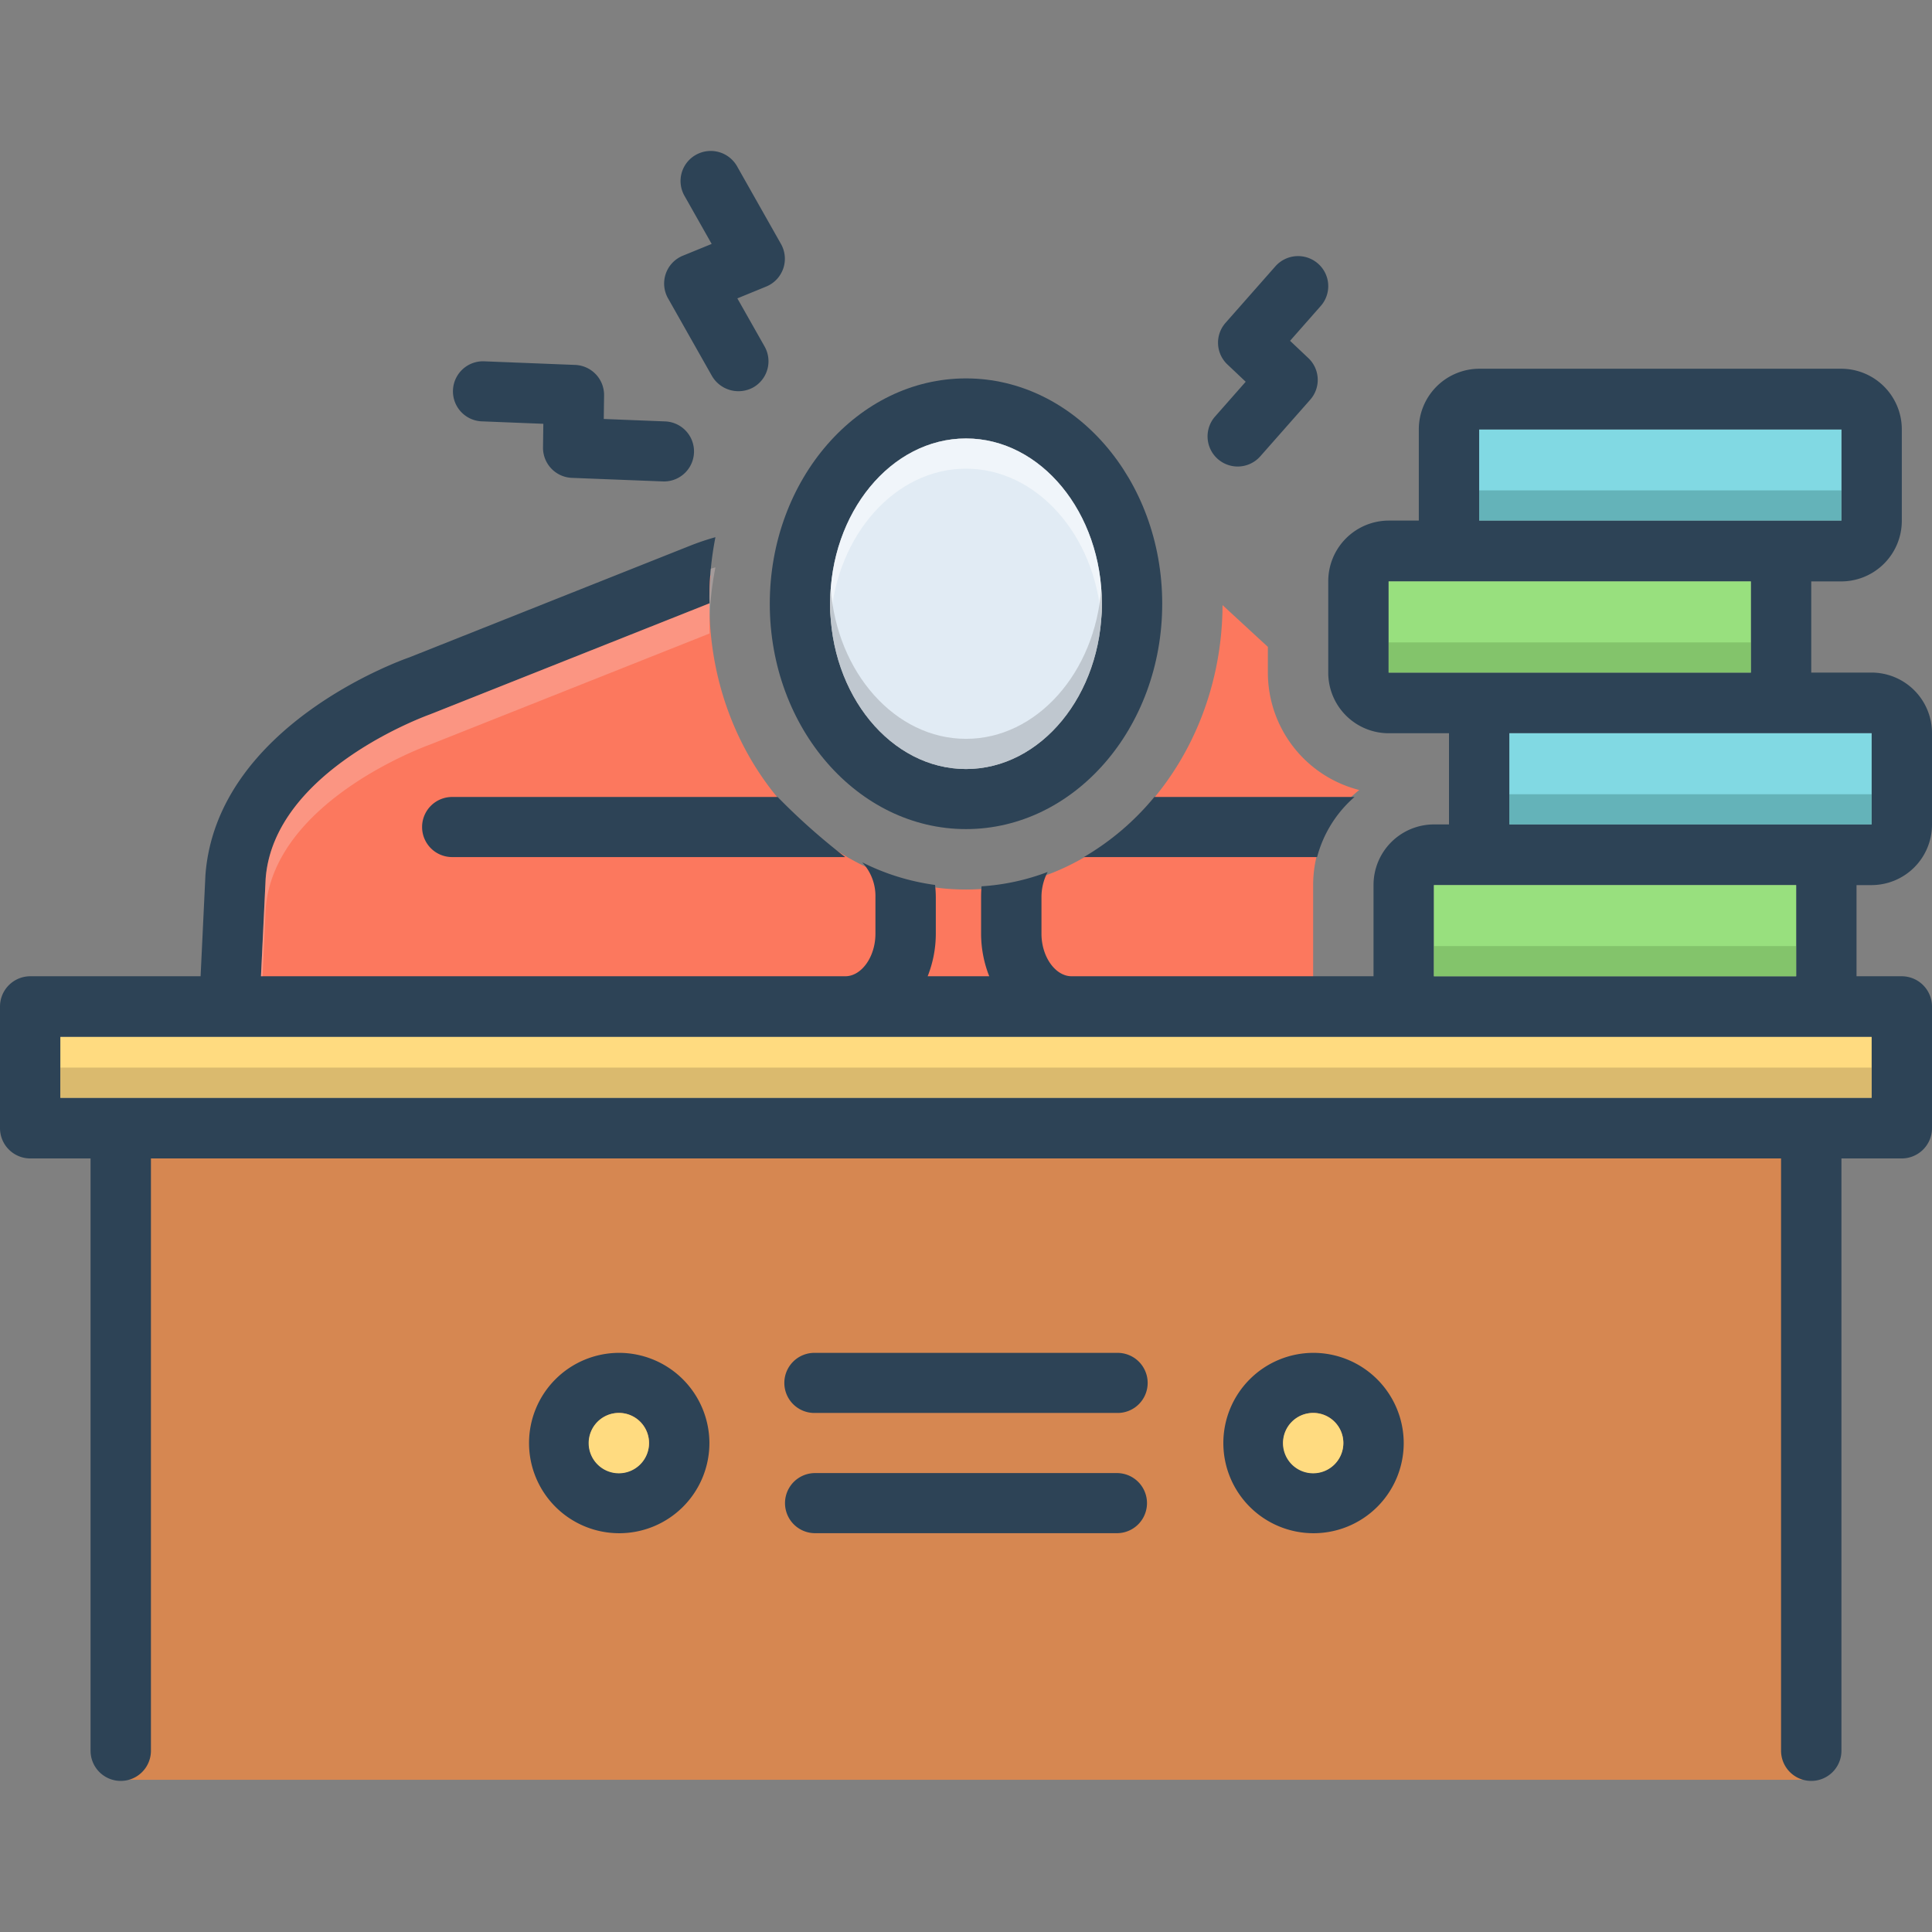 <svg xmlns="http://www.w3.org/2000/svg" id="Layer_1" viewBox="0 0 128 128" data-name="Layer 1"><rect x="0" y="0" width="128" height="128" fill="#808080" stroke="none"/><path d="m87 58.64a8.017 8.017 0 0 1 3.055-6.3 8.03 8.03 0 0 1 -6.055-7.78v-1.703l-3.004-2.768c-.043 10.398-7.648 18.844-16.996 18.844-9.374 0-17-8.492-17-18.931 0-.631.031-1.255.085-1.871l-1.71-.006s-3.25 1.5-9.5 3.75-18.75 11.5-18.75 11.5l-1.375 12.875h71.25z" fill="#fc785e"></path><path d="m8.5 74.5h111.25v43.417h-111.25z" fill="#d68751"></path><path d="m74 89.631h-20a1.991 1.991 0 1 0 0 3.981h20a1.991 1.991 0 1 0 0-3.981z" fill="#2d4356"></path><path d="m74 97.595h-20a1.991 1.991 0 1 0 0 3.982h20a1.991 1.991 0 1 0 0-3.982z" fill="#2d4356"></path><path d="m41 89.63a5.975 5.975 0 1 0 6 5.97 5.992 5.992 0 0 0 -6-5.97zm0 7.96a1.99 1.99 0 1 1 2-1.99 1.997 1.997 0 0 1 -2 1.99z" fill="#2d4356"></path><path d="m43 95.6a2 2 0 1 1 -2-1.99 1.997 1.997 0 0 1 2 1.99z" fill="#ffdb80"></path><path d="m87 89.63a5.975 5.975 0 1 0 6 5.97 5.992 5.992 0 0 0 -6-5.97zm0 7.96a1.99 1.99 0 1 1 2-1.99 1.997 1.997 0 0 1 -2 1.99z" fill="#2d4356"></path><path d="m89 95.6a2 2 0 1 1 -2-1.99 1.997 1.997 0 0 1 2 1.99z" fill="#ffdb80"></path><path d="m124 58.64a4.01 4.01 0 0 0 4-4.02v-6.04a4.01 4.01 0 0 0 -4-4.02h-4v-6.04h2a4.018 4.018 0 0 0 4-4.03v-6.03a4.018 4.018 0 0 0 -4-4.03h-24a4.018 4.018 0 0 0 -4 4.03v6.03h-2a4.018 4.018 0 0 0 -4 4.03v6.04a4.01 4.01 0 0 0 4 4.02h4v6.04h-1a4.01 4.01 0 0 0 -4 4.02v6.04h-20c-1.08 0-2-1.29-2-2.82v-2.42a3.586 3.586 0 0 1 .41-1.67 14.964 14.964 0 0 1 -4.38.95q-.03.36-.03.72v2.42a7.693 7.693 0 0 0 .54 2.82h-4.08a7.693 7.693 0 0 0 .54-2.82v-2.42a7.344 7.344 0 0 0 -.05-.81 15.264 15.264 0 0 1 -4.83-1.5 3.268 3.268 0 0 1 .88 2.31v2.42c0 1.53-.92 2.82-2 2.82h-38.71l.31-6.46c.54-7.18 10.7-10.82 10.89-10.89l18.52-7.36c0-.1-.01-.2-.01-.3a20.986 20.986 0 0 1 .4-4.08 16.448 16.448 0 0 0 -1.59.53l-18.71 7.44c-.52.18-12.75 4.53-13.49 14.42l-.32 6.7h-11.29a2.008 2.008 0 0 0 -2 2.01v8.05a2.008 2.008 0 0 0 2 2.01h4v39.24a2 2 0 1 0 4 0v-39.24h108v39.24a2 2 0 1 0 4 0v-39.24h4a2.008 2.008 0 0 0 2-2.01v-8.05a2.008 2.008 0 0 0 -2-2.01h-3v-6.04zm-26-30.18h24v6.03h-24zm-6 16.1v-6.04h24v6.04zm3 14.08h24v6.04h-24zm29 10.06v4.03h-120v-4.03zm-24-14.08v-6.04h24v6.04z" fill="#2d4356"></path><path d="m98 28.46h24v6.03h-24z" fill="#81d9e3"></path><path d="m92 38.52h24v6.04h-24z" fill="#98e07e"></path><path d="m100 48.58h24v6.04h-24z" fill="#81d9e3"></path><path d="m95 58.64h24v6.04h-24z" fill="#98e07e"></path><path d="m4 68.7h120v4.03h-120z" fill="#ffdb80"></path><g fill="#2d4356"><path d="m47.171 24.913a2.033 2.033 0 0 0 2.726.758 1.989 1.989 0 0 0 .761-2.712l-1.806-3.191 1.911-.783a1.989 1.989 0 0 0 .981-2.817l-2.912-5.152a2.005 2.005 0 0 0 -2.724-.759 1.985 1.985 0 0 0 -.763 2.711l1.805 3.193-1.912.781a1.991 1.991 0 0 0 -.981 2.82s2.911 5.146 2.914 5.151z"></path><path d="m31.92 27.915 4.077.163-.021 1.566a1.994 1.994 0 0 0 1.921 2.016l6.024.236c.027.001.054.002.08.002a1.99 1.99 0 0 0 .078-3.978l-4.078-.162.021-1.566a1.994 1.994 0 0 0 -1.92-2.015l-6.022-.239a1.99 1.99 0 1 0 -.16 3.978z"></path><path d="m83.503 30.226 3.303-3.745a1.984 1.984 0 0 0 -.125-2.757l-1.211-1.145 2.033-2.307a1.985 1.985 0 0 0 -.184-2.81 2.006 2.006 0 0 0 -2.822.183l-3.302 3.745a1.984 1.984 0 0 0 .125 2.757l1.211 1.145-2.034 2.308a1.995 1.995 0 0 0 3.006 2.625z"></path><path d="m71.808 56.783h15.454a7.965 7.965 0 0 1 2.478-3.981h-13.262a17.421 17.421 0 0 1 -4.671 3.981z"></path><path d="m64 25.07c-7.17 0-13 6.7-13 14.93 0 8.24 5.83 14.93 13 14.93s13-6.69 13-14.93c0-8.23-5.83-14.93-13-14.93zm0 25.88c-4.96 0-9-4.91-9-10.95s4.04-10.95 9-10.95 9 4.91 9 10.95-4.04 10.95-9 10.95z"></path></g><path d="m73 40c0 6.04-4.04 10.95-9 10.95s-9-4.91-9-10.95 4.04-10.95 9-10.95 9 4.91 9 10.95z" fill="#e1ebf4"></path><path d="m51.521 52.802h-21.521a1.991 1.991 0 1 0 0 3.981h26a42.638 42.638 0 0 1 -4.479-3.981z" fill="#2d4356"></path><path d="m47 41.67c0 .1.01.2.01.3l-18.52 7.36c-.19.07-10.35 3.71-10.89 10.89l-.21 4.46h-.1l.31-6.46c.54-7.18 10.7-10.82 10.89-10.89l18.52-7.36c0-.1-.01-.2-.01-.3 0-.67.03-1.34.09-1.99.1-.03.2-.06.31-.09a20.986 20.986 0 0 0 -.4 4.08z" fill="#f9dbd7" opacity=".3"></path><path d="m98 32.49h24v2h-24z" fill="#0f423c" opacity=".25"></path><path d="m92 42.56h24v2h-24z" fill="#528440" opacity=".3"></path><path d="m100 52.62h24v2h-24z" fill="#0f423c" opacity=".25"></path><path d="m95 62.68h24v2h-24z" fill="#528440" opacity=".3"></path><path d="m4 70.73h120v2h-120z" fill="#ad9359" opacity=".45"></path><path d="m73 40c0 .34-.01.67-.04 1-.41-5.57-4.28-9.95-8.96-9.95s-8.55 4.38-8.96 9.95c-.03-.33-.04-.66-.04-1 0-6.04 4.04-10.95 9-10.95s9 4.91 9 10.95z" fill="#fff" opacity=".5"></path><path d="m73 40c0 6.04-4.04 10.95-9 10.95s-9-4.91-9-10.95c0-.34.01-.67.04-1 .41 5.57 4.28 9.95 8.96 9.95s8.55-4.38 8.96-9.95c.03.33.04.66.04 1z" fill="#9fa5aa" opacity=".5"></path></svg>
